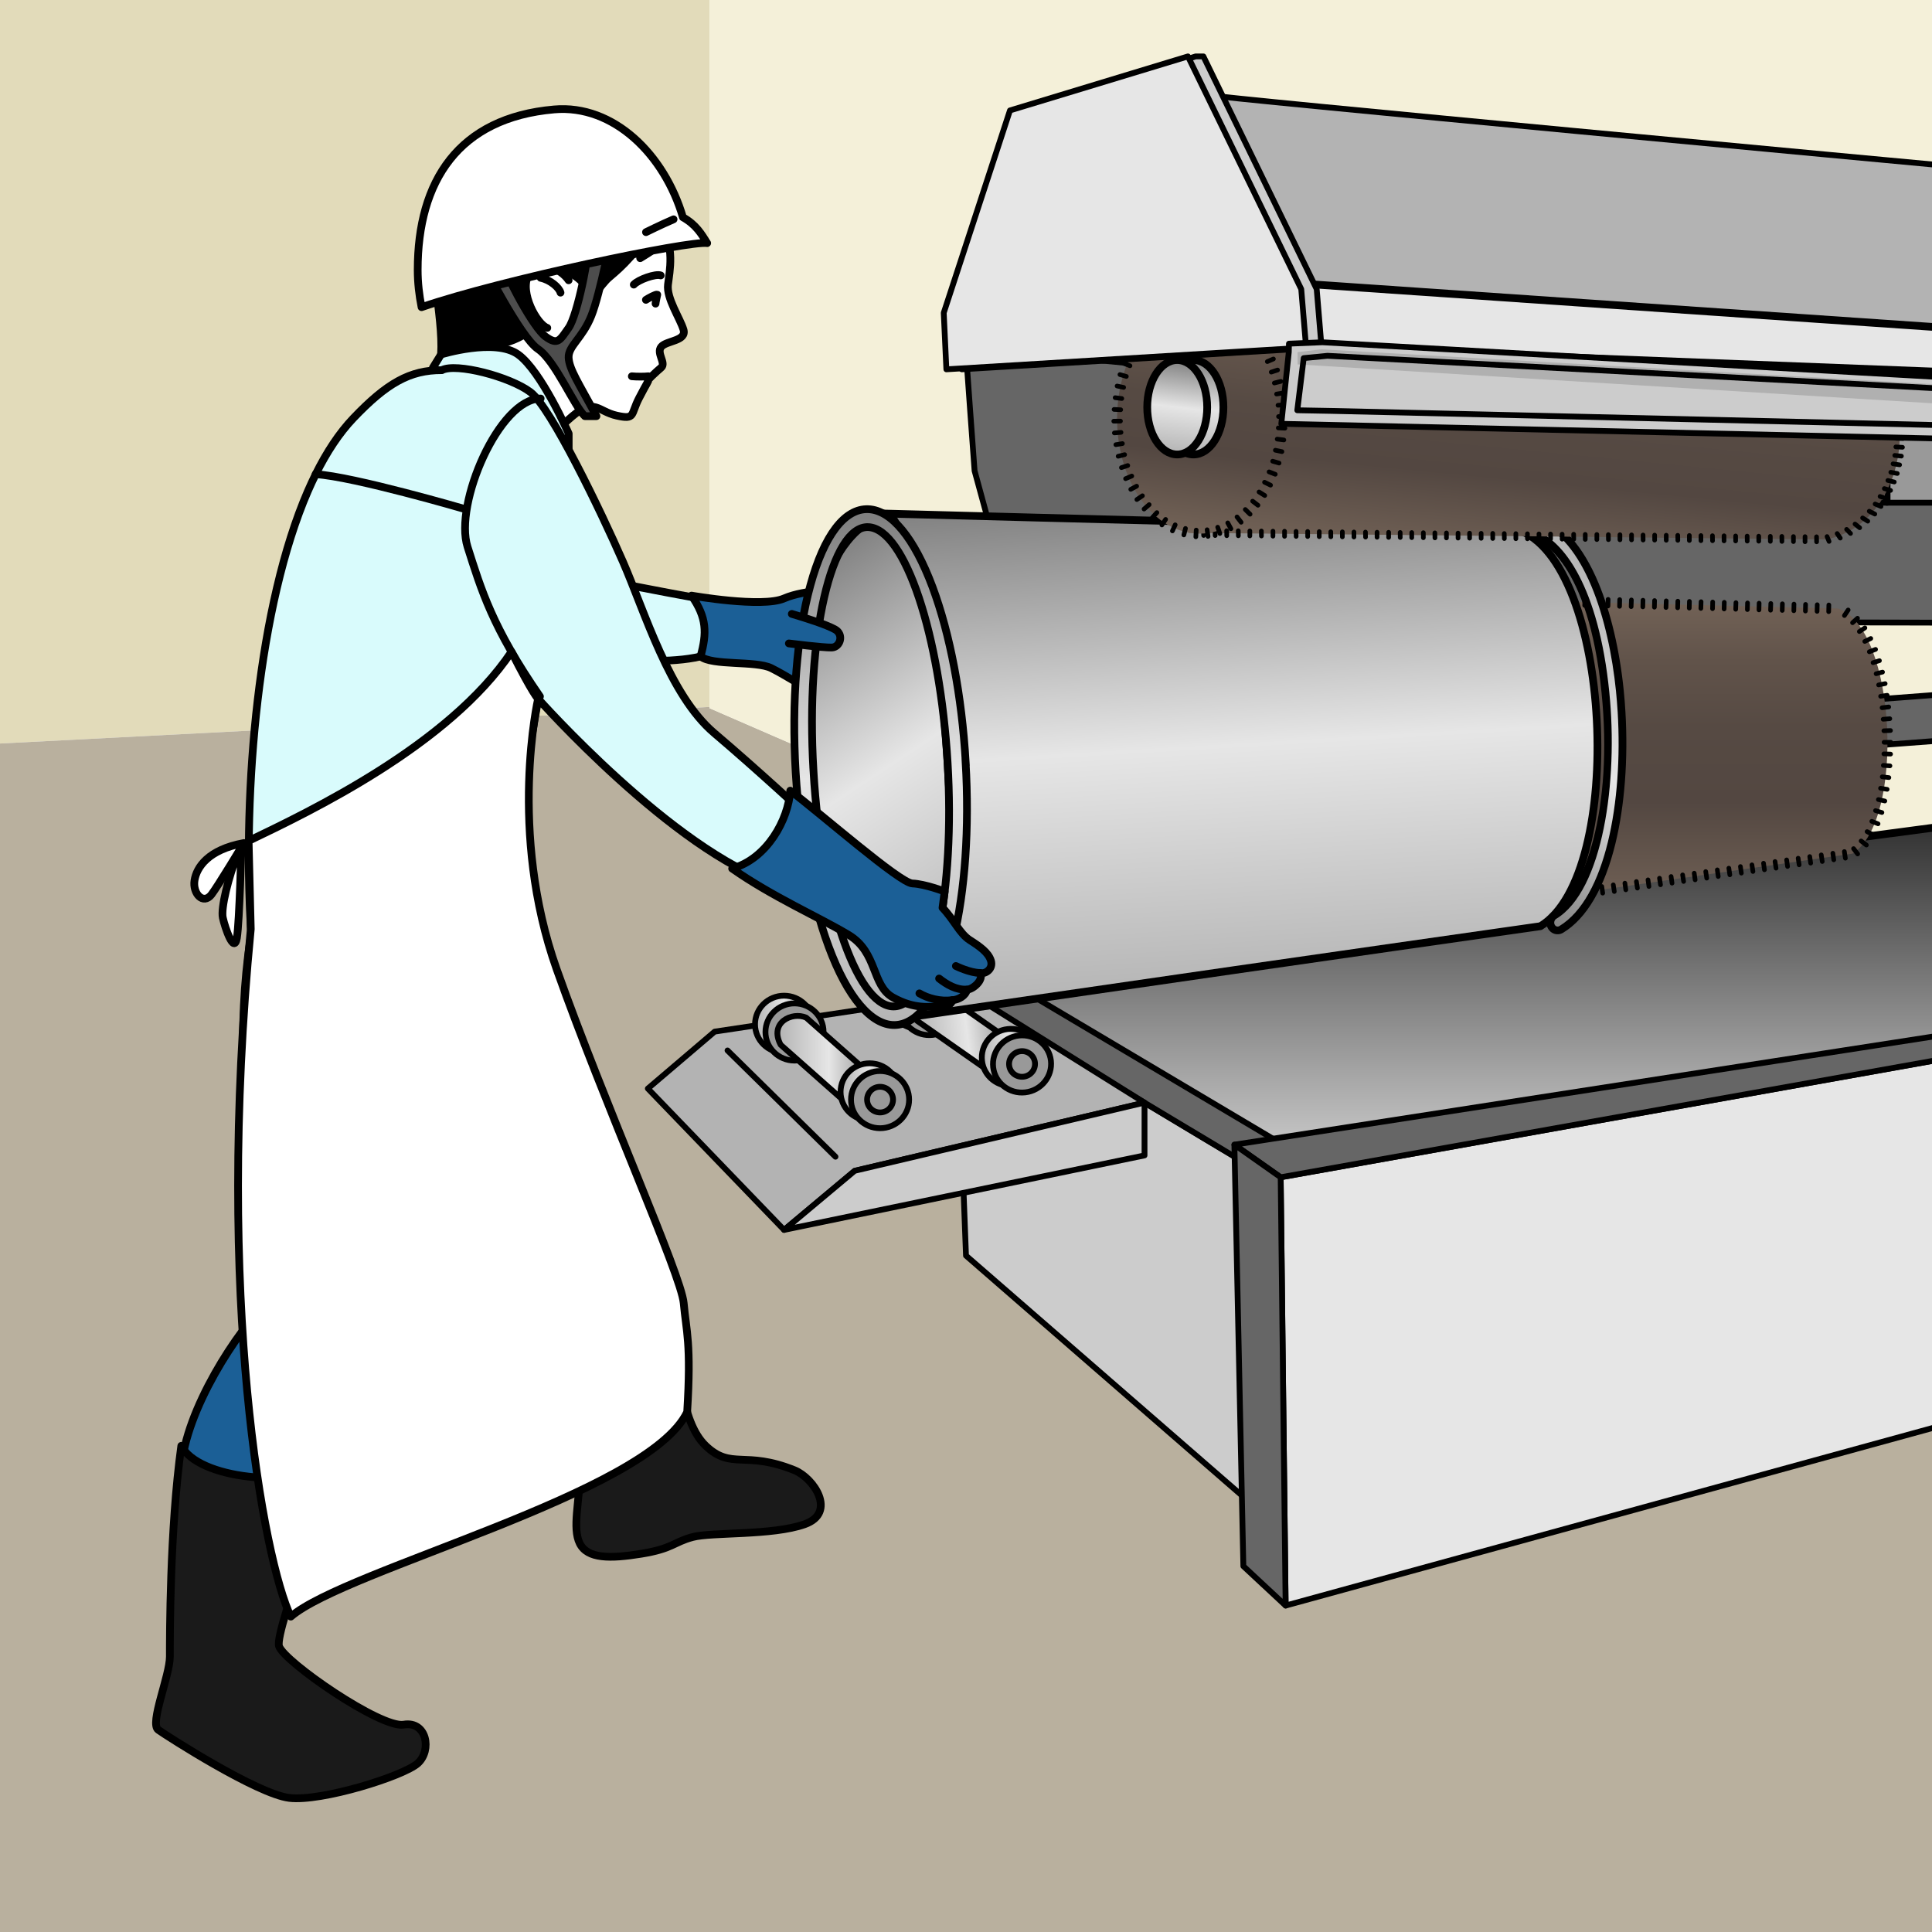 <?xml version="1.0" encoding="UTF-8"?>
<svg xmlns="http://www.w3.org/2000/svg" xmlns:xlink="http://www.w3.org/1999/xlink" viewBox="0 0 250 250">
  <defs>
    <style>
      .cls-1 {
        fill: url(#_名称未設定グラデーション_77-3);
      }

      .cls-1, .cls-2, .cls-3, .cls-4, .cls-5, .cls-6, .cls-7, .cls-8, .cls-9, .cls-10, .cls-11 {
        stroke-width: 0px;
      }

      .cls-2 {
        fill: url(#_名称未設定グラデーション_77-2);
      }

      .cls-3 {
        fill: url(#_名称未設定グラデーション_15-8);
      }

      .cls-12 {
        fill: url(#_名称未設定グラデーション_15-10);
      }

      .cls-12, .cls-13, .cls-14 {
        stroke-miterlimit: 10;
      }

      .cls-12, .cls-13, .cls-14, .cls-15, .cls-16, .cls-17, .cls-18, .cls-19, .cls-20, .cls-21, .cls-22, .cls-23, .cls-24, .cls-25, .cls-26, .cls-27, .cls-28, .cls-29, .cls-30, .cls-31, .cls-32, .cls-33, .cls-34, .cls-35, .cls-36, .cls-37, .cls-38, .cls-39 {
        stroke: #000;
      }

      .cls-13 {
        fill: url(#_名称未設定グラデーション_15-11);
      }

      .cls-14 {
        fill: url(#_名称未設定グラデーション_15-12);
      }

      .cls-15 {
        fill: #4d4d4d;
      }

      .cls-15, .cls-16, .cls-17, .cls-18, .cls-19, .cls-20, .cls-21, .cls-22, .cls-23, .cls-24, .cls-25, .cls-26, .cls-27, .cls-28, .cls-29, .cls-30, .cls-31, .cls-32, .cls-33, .cls-34, .cls-35, .cls-36, .cls-37, .cls-38, .cls-39 {
        stroke-linecap: round;
        stroke-linejoin: round;
      }

      .cls-16 {
        fill: #d9fbfc;
      }

      .cls-17 {
        fill: #1b5f96;
      }

      .cls-18 {
        fill: #1a1a1a;
      }

      .cls-19 {
        fill: #fff;
      }

      .cls-20, .cls-10, .cls-39 {
        fill: #e6e6e6;
      }

      .cls-21, .cls-22, .cls-4, .cls-25 {
        fill: none;
      }

      .cls-22, .cls-26, .cls-28, .cls-29, .cls-30, .cls-31, .cls-32, .cls-34, .cls-35, .cls-36, .cls-37, .cls-38, .cls-39 {
        stroke-width: .75px;
      }

      .cls-40 {
        clip-path: url(#clippath);
      }

      .cls-23 {
        fill: url(#_名称未設定グラデーション_15-9);
      }

      .cls-24 {
        fill: url(#_名称未設定グラデーション_15-7);
      }

      .cls-5 {
        fill: url(#_名称未設定グラデーション_77);
      }

      .cls-25 {
        stroke-width: .6px;
      }

      .cls-26 {
        fill: url(#_名称未設定グラデーション_15);
      }

      .cls-6 {
        opacity: .14;
      }

      .cls-27 {
        fill: url(#_名称未設定グラデーション_105);
      }

      .cls-28 {
        fill: url(#_名称未設定グラデーション_15-4);
      }

      .cls-29 {
        fill: url(#_名称未設定グラデーション_15-6);
      }

      .cls-30 {
        fill: url(#_名称未設定グラデーション_15-5);
      }

      .cls-31 {
        fill: url(#_名称未設定グラデーション_15-2);
      }

      .cls-32 {
        fill: url(#_名称未設定グラデーション_15-3);
      }

      .cls-34 {
        fill: #ccc;
      }

      .cls-8 {
        fill: #e2dbba;
      }

      .cls-9 {
        fill: #b9b09e;
      }

      .cls-11 {
        fill: #f4f0d9;
      }

      .cls-35 {
        fill: gray;
      }

      .cls-36 {
        fill: #b3b3b3;
      }

      .cls-37 {
        fill: #666;
      }

      .cls-38 {
        fill: #999;
      }
    </style>
    <clipPath id="clippath">
      <rect class="cls-4" x="-262.02" y="124.08" width="159.05" height="122.86"/>
    </clipPath>
    <linearGradient id="_名称未設定グラデーション_105" data-name="名称未設定グラデーション 105" x1="191.32" y1="106.88" x2="191.32" y2="161.48" gradientUnits="userSpaceOnUse">
      <stop offset="0" stop-color="#333"/>
      <stop offset=".04" stop-color="#3a3a3a"/>
      <stop offset=".71" stop-color="#bdbdbd"/>
      <stop offset="1" stop-color="#f2f2f2"/>
    </linearGradient>
    <linearGradient id="_名称未設定グラデーション_77" data-name="名称未設定グラデーション 77" x1="214.64" y1="118.01" x2="214.64" y2="77.4" gradientUnits="userSpaceOnUse">
      <stop offset="0" stop-color="#736357"/>
      <stop offset=".35" stop-color="#534741"/>
      <stop offset=".59" stop-color="#564a43"/>
      <stop offset=".8" stop-color="#61534a"/>
      <stop offset="1" stop-color="#736357"/>
    </linearGradient>
    <linearGradient id="_名称未設定グラデーション_15" data-name="名称未設定グラデーション 15" x1="97.7" y1="132.54" x2="105.21" y2="132.54" gradientUnits="userSpaceOnUse">
      <stop offset="0" stop-color="#b3b3b3"/>
      <stop offset=".5" stop-color="#e6e6e6"/>
      <stop offset="1" stop-color="gray"/>
    </linearGradient>
    <linearGradient id="_名称未設定グラデーション_15-2" data-name="名称未設定グラデーション 15" x1="100.6" y1="137.58" x2="113.93" y2="137.58" xlink:href="#_名称未設定グラデーション_15"/>
    <linearGradient id="_名称未設定グラデーション_15-3" data-name="名称未設定グラデーション 15" x1="108.78" y1="141.29" x2="116.29" y2="141.29" xlink:href="#_名称未設定グラデーション_15"/>
    <linearGradient id="_名称未設定グラデーション_15-4" data-name="名称未設定グラデーション 15" x1="115.56" y1="128.67" x2="123.07" y2="128.67" gradientTransform="translate(-.52 .74)" xlink:href="#_名称未設定グラデーション_15"/>
    <linearGradient id="_名称未設定グラデーション_15-5" data-name="名称未設定グラデーション 15" x1="118.46" y1="133.71" x2="131.78" y2="133.71" gradientTransform="translate(-14.41 15.18) rotate(-6.55)" xlink:href="#_名称未設定グラデーション_15"/>
    <linearGradient id="_名称未設定グラデーション_15-6" data-name="名称未設定グラデーション 15" x1="126.63" y1="137.42" x2="134.14" y2="137.42" gradientTransform="translate(.41 -.58)" xlink:href="#_名称未設定グラデーション_15"/>
    <linearGradient id="_名称未設定グラデーション_15-7" data-name="名称未設定グラデーション 15" x1="522.36" y1="442" x2="588.15" y2="442" gradientTransform="translate(-264.65 677.7) rotate(-93.38) scale(1 1.04)" xlink:href="#_名称未設定グラデーション_15"/>
    <linearGradient id="_名称未設定グラデーション_15-8" data-name="名称未設定グラデーション 15" x1="270.1" y1="151.84" x2="242.54" y2="124.28" gradientTransform="translate(77.68 357.62) rotate(-93.38)" xlink:href="#_名称未設定グラデーション_15"/>
    <linearGradient id="_名称未設定グラデーション_15-9" data-name="名称未設定グラデーション 15" x1="530.96" y1="204.81" x2="579" y2="177.08" gradientTransform="translate(-43.56 664.79) rotate(-93.38)" xlink:href="#_名称未設定グラデーション_15"/>
    <linearGradient id="_名称未設定グラデーション_15-10" data-name="名称未設定グラデーション 15" x1="521.79" y1="195" x2="590.58" y2="195" gradientTransform="translate(12.25 646.76) rotate(-93.38) scale(.97 .69)" xlink:href="#_名称未設定グラデーション_15"/>
    <linearGradient id="_名称未設定グラデーション_77-2" data-name="名称未設定グラデーション 77" x1="215.61" y1="74.22" x2="215.61" y2="43.27" gradientTransform="translate(-127.67 -35.38) rotate(5.6) scale(1.57 1.03) skewX(-1.9)" xlink:href="#_名称未設定グラデーション_77"/>
    <linearGradient id="_名称未設定グラデーション_77-3" data-name="名称未設定グラデーション 77" x1="153.47" y1="68.9" x2="156.96" y2="39.49" xlink:href="#_名称未設定グラデーション_77"/>
    <linearGradient id="_名称未設定グラデーション_15-11" data-name="名称未設定グラデーション 15" x1="153.72" y1="58.74" x2="155.15" y2="46.65" xlink:href="#_名称未設定グラデーション_15"/>
    <linearGradient id="_名称未設定グラデーション_15-12" data-name="名称未設定グラデーション 15" x1="151.61" y1="58.74" x2="153.05" y2="46.65" xlink:href="#_名称未設定グラデーション_15"/>
  </defs>
  <g id="_残液取り" data-name="残液取り">
    <g class="cls-40">
      <rect class="cls-10" x="33.09" y="68.97" width="157.96" height="176.25"/>
    </g>
  </g>
  <g id="_ドラム洗浄" data-name="ドラム洗浄">
    <polygon class="cls-8" points="91.81 0 0 0 0 96.21 91.81 91.48 91.81 0"/>
    <polygon class="cls-9" points="91.81 91.64 91.81 91.48 0 96.21 0 250 250 250 250 160.35 91.81 91.64"/>
    <polygon class="cls-11" points="250 160.35 250 0 91.81 0 91.81 91.64 250 160.35"/>
    <path class="cls-19" d="m31.25,109.25c-.14.32-.27.64-.41.98-1.33,3.35-2.27,7.3-2.01,8.52.29,1.34,1.47,4.75,1.82,2.63s.59-12.13.59-12.13Z"/>
    <path class="cls-27" d="m132.55,122.91c.83-.33,119.3-16.03,119.3-16.03l1.08,33.31-78.26,21.29-40.13-19.95-4.83-13.48,2.83-5.14Z"/>
    <polygon class="cls-34" points="164.97 197.23 125 162.48 123.69 128.05 164.2 152.34 164.97 197.23"/>
    <polygon class="cls-37" points="167.22 148.84 132.22 128.05 123.69 128.05 164.2 152.34 167.22 148.84"/>
    <rect class="cls-37" x="241.17" y="90.11" width="13.67" height="5.94" transform="translate(-6.31 18.95) rotate(-4.32)"/>
    <path class="cls-37" d="m124.95,44.97c0,.24,1.16,15.95,1.16,15.95l1.91,6.99,15.21.33-.42,4.91,2.49,7.15,108.99.28v-23.23l-129.36-12.38Z"/>
    <path class="cls-5" d="m239.67,110.48c6.88-4.16,5.76-29.21-1.83-31.74-15.49-.37-32.96-.81-52.81-1.35.82,13.54,1.6,27.07,2.37,40.61,19.64-2.86,36.93-5.35,52.26-7.53Z"/>
    <g>
      <line class="cls-25" x1="236.63" y1="79.15" x2="236.65" y2="78.28"/>
      <line class="cls-25" x1="235.13" y1="79.11" x2="235.15" y2="78.25"/>
      <line class="cls-25" x1="233.62" y1="79.07" x2="233.64" y2="78.21"/>
      <line class="cls-25" x1="232.12" y1="79.03" x2="232.14" y2="78.17"/>
      <line class="cls-25" x1="230.62" y1="78.99" x2="230.64" y2="78.13"/>
      <line class="cls-25" x1="229.11" y1="78.96" x2="229.14" y2="78.09"/>
      <line class="cls-25" x1="227.61" y1="78.92" x2="227.63" y2="78.05"/>
      <line class="cls-25" x1="226.11" y1="78.88" x2="226.13" y2="78.02"/>
      <line class="cls-25" x1="224.6" y1="78.84" x2="224.63" y2="77.98"/>
      <line class="cls-25" x1="223.1" y1="78.8" x2="223.12" y2="77.94"/>
      <line class="cls-25" x1="221.6" y1="78.76" x2="221.62" y2="77.9"/>
      <line class="cls-25" x1="220.09" y1="78.73" x2="220.12" y2="77.86"/>
      <line class="cls-25" x1="218.59" y1="78.69" x2="218.61" y2="77.82"/>
      <line class="cls-25" x1="217.09" y1="78.65" x2="217.11" y2="77.79"/>
      <line class="cls-25" x1="215.58" y1="78.61" x2="215.61" y2="77.75"/>
      <line class="cls-25" x1="214.08" y1="78.57" x2="214.1" y2="77.71"/>
      <line class="cls-25" x1="212.58" y1="78.53" x2="212.6" y2="77.67"/>
      <line class="cls-25" x1="211.07" y1="78.5" x2="211.1" y2="77.63"/>
      <line class="cls-25" x1="209.57" y1="78.46" x2="209.59" y2="77.59"/>
      <line class="cls-25" x1="208.07" y1="78.42" x2="208.09" y2="77.56"/>
      <line class="cls-25" x1="206.56" y1="78.38" x2="206.59" y2="77.52"/>
      <line class="cls-25" x1="205.06" y1="78.34" x2="205.08" y2="77.48"/>
      <line class="cls-25" x1="203.56" y1="78.31" x2="203.58" y2="77.44"/>
      <line class="cls-25" x1="202.06" y1="78.27" x2="202.08" y2="77.4"/>
      <line class="cls-25" x1="200.55" y1="78.23" x2="200.57" y2="77.36"/>
      <line class="cls-25" x1="199.05" y1="78.19" x2="199.07" y2="77.33"/>
      <line class="cls-25" x1="197.55" y1="78.15" x2="197.57" y2="77.29"/>
      <line class="cls-25" x1="196.04" y1="78.11" x2="196.06" y2="77.25"/>
      <line class="cls-25" x1="194.54" y1="78.08" x2="194.56" y2="77.21"/>
      <line class="cls-25" x1="193.04" y1="78.04" x2="193.06" y2="77.17"/>
      <line class="cls-25" x1="191.53" y1="78" x2="191.55" y2="77.13"/>
      <line class="cls-25" x1="190.03" y1="77.96" x2="190.05" y2="77.1"/>
      <line class="cls-25" x1="188.53" y1="77.92" x2="188.55" y2="77.06"/>
      <line class="cls-25" x1="187.02" y1="77.88" x2="187.05" y2="77.02"/>
      <line class="cls-25" x1="185.58" y1="79.39" x2="184.72" y2="79.44"/>
      <line class="cls-25" x1="185.67" y1="80.91" x2="184.81" y2="80.96"/>
      <line class="cls-25" x1="185.76" y1="82.44" x2="184.9" y2="82.49"/>
      <line class="cls-25" x1="185.85" y1="83.96" x2="184.99" y2="84.01"/>
      <line class="cls-25" x1="185.94" y1="85.49" x2="185.08" y2="85.54"/>
      <line class="cls-25" x1="186.03" y1="87.01" x2="185.17" y2="87.06"/>
      <line class="cls-25" x1="186.12" y1="88.54" x2="185.26" y2="88.59"/>
      <line class="cls-25" x1="186.21" y1="90.06" x2="185.34" y2="90.11"/>
      <line class="cls-25" x1="186.3" y1="91.58" x2="185.43" y2="91.64"/>
      <line class="cls-25" x1="186.39" y1="93.11" x2="185.52" y2="93.16"/>
      <line class="cls-25" x1="186.47" y1="94.63" x2="185.61" y2="94.68"/>
      <line class="cls-25" x1="186.56" y1="96.16" x2="185.7" y2="96.21"/>
      <line class="cls-25" x1="186.65" y1="97.68" x2="185.79" y2="97.73"/>
      <line class="cls-25" x1="186.74" y1="99.21" x2="185.88" y2="99.26"/>
      <line class="cls-25" x1="186.83" y1="100.73" x2="185.97" y2="100.78"/>
      <line class="cls-25" x1="186.92" y1="102.25" x2="186.06" y2="102.31"/>
      <line class="cls-25" x1="187.01" y1="103.78" x2="186.15" y2="103.83"/>
      <line class="cls-25" x1="187.1" y1="105.3" x2="186.23" y2="105.35"/>
      <line class="cls-25" x1="187.19" y1="106.83" x2="186.32" y2="106.88"/>
      <line class="cls-25" x1="187.28" y1="108.35" x2="186.41" y2="108.4"/>
      <line class="cls-25" x1="187.36" y1="109.88" x2="186.5" y2="109.93"/>
      <line class="cls-25" x1="187.45" y1="111.4" x2="186.59" y2="111.45"/>
      <line class="cls-25" x1="187.54" y1="112.93" x2="186.68" y2="112.98"/>
      <line class="cls-25" x1="187.63" y1="114.45" x2="186.77" y2="114.5"/>
      <line class="cls-25" x1="187.72" y1="115.97" x2="186.86" y2="116.02"/>
      <line class="cls-25" x1="189.33" y1="117.3" x2="189.45" y2="118.16"/>
      <line class="cls-25" x1="190.82" y1="117.08" x2="190.95" y2="117.94"/>
      <line class="cls-25" x1="192.32" y1="116.87" x2="192.44" y2="117.73"/>
      <line class="cls-25" x1="193.81" y1="116.65" x2="193.94" y2="117.51"/>
      <line class="cls-25" x1="195.31" y1="116.44" x2="195.43" y2="117.29"/>
      <line class="cls-25" x1="196.8" y1="116.22" x2="196.93" y2="117.08"/>
      <line class="cls-25" x1="198.3" y1="116.01" x2="198.42" y2="116.86"/>
      <line class="cls-25" x1="199.79" y1="115.79" x2="199.92" y2="116.65"/>
      <line class="cls-25" x1="201.29" y1="115.58" x2="201.41" y2="116.43"/>
      <line class="cls-25" x1="202.78" y1="115.36" x2="202.91" y2="116.22"/>
      <line class="cls-25" x1="204.28" y1="115.15" x2="204.4" y2="116"/>
      <line class="cls-25" x1="205.77" y1="114.93" x2="205.9" y2="115.79"/>
      <line class="cls-25" x1="207.27" y1="114.71" x2="207.39" y2="115.57"/>
      <line class="cls-25" x1="208.76" y1="114.5" x2="208.89" y2="115.36"/>
      <line class="cls-25" x1="210.26" y1="114.28" x2="210.38" y2="115.14"/>
      <line class="cls-25" x1="211.75" y1="114.07" x2="211.88" y2="114.92"/>
      <line class="cls-25" x1="213.25" y1="113.85" x2="213.37" y2="114.71"/>
      <line class="cls-25" x1="214.74" y1="113.64" x2="214.87" y2="114.49"/>
      <line class="cls-25" x1="216.24" y1="113.42" x2="216.36" y2="114.28"/>
      <line class="cls-25" x1="217.73" y1="113.21" x2="217.86" y2="114.06"/>
      <line class="cls-25" x1="219.23" y1="112.99" x2="219.35" y2="113.85"/>
      <line class="cls-25" x1="220.72" y1="112.78" x2="220.85" y2="113.63"/>
      <line class="cls-25" x1="222.22" y1="112.56" x2="222.34" y2="113.42"/>
      <line class="cls-25" x1="223.71" y1="112.34" x2="223.84" y2="113.2"/>
      <line class="cls-25" x1="225.21" y1="112.13" x2="225.33" y2="112.98"/>
      <line class="cls-25" x1="226.7" y1="111.91" x2="226.83" y2="112.77"/>
      <line class="cls-25" x1="228.2" y1="111.7" x2="228.32" y2="112.55"/>
      <line class="cls-25" x1="229.69" y1="111.48" x2="229.82" y2="112.34"/>
      <line class="cls-25" x1="231.19" y1="111.27" x2="231.31" y2="112.12"/>
      <line class="cls-25" x1="232.68" y1="111.05" x2="232.81" y2="111.91"/>
      <line class="cls-25" x1="234.18" y1="110.84" x2="234.3" y2="111.69"/>
      <line class="cls-25" x1="235.67" y1="110.62" x2="235.8" y2="111.48"/>
      <line class="cls-25" x1="237.17" y1="110.41" x2="237.29" y2="111.26"/>
      <line class="cls-25" x1="238.66" y1="110.19" x2="238.79" y2="111.05"/>
      <line class="cls-25" x1="239.85" y1="109.81" x2="240.38" y2="110.5"/>
      <line class="cls-25" x1="240.83" y1="108.82" x2="241.51" y2="109.35"/>
      <line class="cls-25" x1="241.6" y1="107.61" x2="242.37" y2="108.02"/>
      <line class="cls-25" x1="242.21" y1="106.28" x2="243.02" y2="106.6"/>
      <line class="cls-25" x1="242.69" y1="104.89" x2="243.52" y2="105.14"/>
      <line class="cls-25" x1="243.06" y1="103.46" x2="243.9" y2="103.65"/>
      <line class="cls-25" x1="243.34" y1="102" x2="244.2" y2="102.14"/>
      <line class="cls-25" x1="243.56" y1="100.52" x2="244.42" y2="100.62"/>
      <line class="cls-25" x1="243.7" y1="99.04" x2="244.56" y2="99.1"/>
      <line class="cls-25" x1="243.77" y1="97.55" x2="244.64" y2="97.58"/>
      <line class="cls-25" x1="243.8" y1="96.05" x2="244.66" y2="96.05"/>
      <line class="cls-25" x1="243.77" y1="94.56" x2="244.63" y2="94.53"/>
      <line class="cls-25" x1="243.68" y1="93.07" x2="244.54" y2="93"/>
      <line class="cls-25" x1="243.54" y1="91.58" x2="244.4" y2="91.48"/>
      <line class="cls-25" x1="243.35" y1="90.1" x2="244.2" y2="89.97"/>
      <line class="cls-25" x1="243.09" y1="88.63" x2="243.94" y2="88.46"/>
      <line class="cls-25" x1="242.77" y1="87.18" x2="243.6" y2="86.97"/>
      <line class="cls-25" x1="242.37" y1="85.75" x2="243.2" y2="85.49"/>
      <line class="cls-25" x1="241.89" y1="84.34" x2="242.7" y2="84.03"/>
      <line class="cls-25" x1="241.3" y1="83" x2="242.08" y2="82.62"/>
      <line class="cls-25" x1="240.6" y1="81.72" x2="241.32" y2="81.25"/>
      <line class="cls-25" x1="239.72" y1="80.58" x2="240.36" y2="80"/>
      <line class="cls-25" x1="238.67" y1="79.65" x2="239.15" y2="78.93"/>
    </g>
    <polygon class="cls-39" points="165.72 152.34 166.36 207.76 257.62 182.71 257.62 135.93 165.72 152.34"/>
    <polygon class="cls-37" points="159.73 148.12 254.28 133.49 257.62 135.93 165.72 152.34 159.73 148.12"/>
    <polygon class="cls-37" points="160.89 202.66 159.73 148.12 165.72 152.34 166.36 207.76 160.89 202.66"/>
    <polygon class="cls-36" points="148.1 142.68 110.6 151.5 101.46 159.15 83.83 140.86 92.48 133.49 125.48 128.54 148.1 142.68"/>
    <polygon class="cls-34" points="148.1 149.51 148.1 142.68 110.6 151.5 101.46 159.15 148.1 149.51"/>
    <line class="cls-22" x1="94.14" y1="135.93" x2="108.11" y2="149.68"/>
    <g>
      <ellipse class="cls-26" cx="101.46" cy="132.54" rx="3.76" ry="3.7"/>
      <ellipse class="cls-38" cx="102.81" cy="133.54" rx="3.76" ry="3.7"/>
      <path class="cls-31" d="m113.93,140.19l-3.3,3.52-9.61-8.51c-1.54-2.89,1.47-4.32,3.3-3.52l9.61,8.51Z"/>
      <ellipse class="cls-32" cx="112.53" cy="141.29" rx="3.76" ry="3.7"/>
      <ellipse class="cls-38" cx="113.88" cy="142.29" rx="3.76" ry="3.7"/>
      <ellipse class="cls-38" cx="113.88" cy="142.29" rx="1.68" ry="1.66"/>
    </g>
    <g>
      <ellipse class="cls-28" cx="118.8" cy="129.41" rx="3.76" ry="3.7" transform="translate(-13.98 14.39) rotate(-6.55)"/>
      <ellipse class="cls-38" cx="120.26" cy="130.25" rx="3.76" ry="3.7" transform="translate(-14.07 14.56) rotate(-6.55)"/>
      <path class="cls-30" d="m132.06,135.59l-2.87,3.87-10.51-7.36c-1.86-2.7.97-4.46,2.87-3.87l10.51,7.36Z"/>
      <ellipse class="cls-29" cx="130.8" cy="136.84" rx="3.76" ry="3.7" transform="translate(-14.75 15.81) rotate(-6.55)"/>
      <ellipse class="cls-38" cx="132.25" cy="137.68" rx="3.76" ry="3.7" transform="translate(-14.84 15.98) rotate(-6.55)"/>
      <ellipse class="cls-38" cx="132.25" cy="137.68" rx="1.68" ry="1.66" transform="translate(-14.84 15.98) rotate(-6.55)"/>
    </g>
    <path class="cls-16" d="m79.18,75.27c3.49.75,11.64,2.25,12.64,2.41s3.49,3.15,2.33,5.31-6.65,2.65-10.56,2.49-8.56-3.05-8.56-3.05l4.16-7.17Z"/>
    <path class="cls-17" d="m89.48,77.07c2,2.86,2,4.85,1.17,7.87,1.5,1.23,7.15.53,9.14,1.51s4.52,2.72,5.42,2.92,3.56-13.02,3.56-13.02c0,0-4.49-.14-7.32,1.09s-11.97-.37-11.97-.37Z"/>
    <g>
      <path class="cls-24" d="m199.33,119.85c11.12-6.73,9.31-47.24-2.96-51.31-25.05-.6-53.29-1.31-85.38-2.18,1.32,21.89,2.59,43.78,3.83,65.67,31.76-4.62,59.71-8.65,84.51-12.18Z"/>
      <g>
        <path class="cls-3" d="m201.6,120.4c-.39.02-.75-.21-.91-.59-.21-.49-.02-1.08.42-1.34,5.85-3.53,7.78-17.51,6.63-28.89-1.34-13.3-5.73-19.33-9.39-20.55-.49-.16-.79-.7-.68-1.23.09-.44.43-.76.86-.78.12,0,.23,0,.34.05,6.48,2.16,9.8,12.95,10.74,22.31.09.91.17,1.83.22,2.76.66,11.24-1.49,24.29-7.8,28.12-.13.08-.28.12-.42.13Z"/>
        <path class="cls-7" d="m198.55,67.53c.05,0,.1,0,.16.02,6.29,2.1,9.47,12.68,10.4,21.89.09.9.16,1.82.22,2.74.68,11.48-1.54,24.01-7.56,27.66-.06.04-.13.06-.19.06-.17.01-.34-.09-.42-.28-.11-.26-.01-.58.21-.72,6.07-3.66,8.04-17.82,6.87-29.36-1.36-13.53-5.88-19.7-9.73-20.97-.25-.08-.4-.38-.35-.66.04-.22.21-.37.39-.38m-.06-1c-.65.04-1.19.52-1.32,1.18-.15.77.3,1.56,1.02,1.8,1.21.4,7.35,3.26,9.05,20.12,1.52,15.03-2.16,25.86-6.39,28.41-.65.39-.92,1.24-.62,1.96.25.58.8.93,1.4.89.23-.01.45-.08.65-.2,3.03-1.83,5.36-5.82,6.75-11.51,1.2-4.91,1.66-10.97,1.3-17.06-.05-.93-.13-1.87-.22-2.78-.52-5.18-1.68-10.11-3.26-13.89-2.01-4.81-4.64-7.78-7.82-8.84-.17-.06-.35-.08-.53-.07h0Z"/>
      </g>
      <path class="cls-23" d="m115.42,66.86c3.38,5.16,6.17,14.51,7.2,31.84s1.1,30.97-6.09,31.98-11.86-12.08-12.95-30.59,4.33-33.49,11.85-33.23Z"/>
      <path class="cls-12" d="m124.95,98.61c.5,8.53-.06,16.68-1.6,23-1.6,6.58-4.1,10.5-7.05,10.98s-6.08-2.65-8.61-8.91c-2.5-6.18-4.19-14.64-4.73-23.77s.14-17.74,1.9-24.16c1.78-6.52,4.46-9.99,7.51-9.86,2.99.13,5.93,3.73,8.3,10.07,2.27,6.1,3.79,14.12,4.29,22.65Zm-19.69,1.12c1.04,17.64,5.95,31.29,10.78,30.47,4.67-.8,7.56-14.92,6.58-31.49s-5.51-30.25-10.24-30.5-8.16,13.88-7.12,31.52Z"/>
    </g>
    <path class="cls-19" d="m85.55,29.07c1.77,2.88,1.11,5.97.89,7.75s1.55,4.34,2,5.83-2.22,1.41-2.88,2.23.67,2.11,0,2.68-1.88,1.7-1.72,1.69-.06.15-1.16,2.29-.44,2.78-2.88,2.24-2.88-2.35-5.76.1-5.32,5.68-5.32,5.68l-13.08-8.97s.22,3.05,1.77-3.03-.44-12.73,0-18.49,4.16-10.25,9.98-11.75c3.65-.94,16.36.58,18.18,11.75Z"/>
    <path class="cls-33" d="m87.16,29.96c-2,2.16-3.33,2.82-4.32,3.45,1.08-1.79.58-2.45.58-2.45-2.58,3.57-4.49,4.72-4.99,5.31s-1.5,1.64-1.91,2.74c-1.41-1.14-.58-2-1.41-2.74s-2.24-1.66-3.99-1.82-4.49-.11-3.91,3.44,1.25,3.71,1.83,4.54c-1.91,1.58-3.33,1.77-4.74,2.3s-3.33.75-3.33.75l.67-1.21-4.57,1.61c.33-5.18-1.91-12.75-.67-17.32s4.07-10.56,10.72-12.05,17.38,2.66,20.04,13.47Z"/>
    <path class="cls-21" d="m83.58,38.8c.33-.22,1.3-.75,1.47-.67,0,0-.22.97-.22,1.16"/>
    <path class="cls-19" d="m85.5,35.64c-.67-.25-2.91.55-3.49,1.19"/>
    <path class="cls-19" d="m83.89,48.69c-.47.06-1.52.06-2.13,0"/>
    <path class="cls-17" d="m33.12,117.73c-4.66,20.81,1.83,50.4,1.83,50.4-4.32,3.99-10.97,14.47-11.47,21.78s15.13,4.99,15.13,4.49,14.3-13.63,16.29-20.45c2-6.82,4.01-20.17,4.01-20.17,10.81,11.81,12.47,11.69,13.14,15.69s2.47,10.97,4.13,14.13,10.31,4.66,10.97,2.83.83-12.47,0-16.96-11.35-31.45-15.57-36.92-5.05-10.38-5.55-15.25-.33-9.69-.33-9.69l-32.59,10.12Z"/>
    <path class="cls-16" d="m56.02,47.57l1.05-1.7s6.98-2.16,9.98,0,6.54,10.24,6.54,10.24v2.28l-17.56-10.82Z"/>
    <path class="cls-16" d="m57.17,47.9c1.83-.98,8.81.84,11.47,2.84s9.14,15.47,11.97,21.95,5.99,17.23,11.81,22.17,12.15,10.83,12.15,10.83l-4.19,8.71c-13.27-4.3-30.73-23.96-30.73-23.96,0,0-2.49,13.92-2.83,17.7s.67,8.84.67,8.84c-10.81,5.43-28.48,7.57-35.02,3.26-1.1-18.2.97-41.91,7.36-56.67.33-.76.67-1.49,1.02-2.2,1.43-2.88,3.05-5.34,4.87-7.25,4.32-4.53,7.31-6.24,11.47-6.22Z"/>
    <path class="cls-18" d="m23.46,187.09c2.17,4.25,14.2,5.58,20.46,2.37,0,0-8.48,21.57-7.81,23.57s13.14,10.64,16.13,10.14,3.66,3.33,1.83,4.99-12.47,4.99-16.63,4.49-15.8-7.98-16.96-8.81,1.5-6.98,1.5-9.48-.02-16.46,1.48-27.27Z"/>
    <path class="cls-18" d="m72.76,172.98c3.92,2.64,12.35,3.08,14.71-1.13.26,4.1.52,12.08,3.85,15.24s5.06.56,11.49,3.16c2.5,1.01,5.5,5.49,1.32,6.98s-12.02,1-14.5,1.66-2.57,1.5-6.63,2.16-6.98.67-7.98-1.33,0-5.49,0-8.98-2.36-10.93-2.26-17.77Z"/>
    <path class="cls-17" d="m94.75,112.38c4.52-1.26,7.27-6.34,7.51-10.07,3.96,2.98,14.17,11.95,15.8,12.01s4.18,1.04,4.18,1.04l-.28,2.1c1.5,1.57,2.22,3.35,3.52,4.18s2.41,1.61,2.74,2.66-.67,1.77-1.39,1.61c.5.89-.93,2.13-1.71,2.15-.13.79-1.13,1.33-1.9,1.36,0,0,0,.8-1.49.82s-3.39.38-6.18-1.17-1.96-5.82-5.73-8.09-9.89-4.94-15.08-8.59Z"/>
    <path class="cls-17" d="m102.46,79.44c1.88.56,4.43,1.36,5.6,2.01s.67,2.31-.44,2.34-5.54-.53-5.54-.53"/>
    <path class="cls-21" d="m123.69,125s1.83.9,3.16.9"/>
    <path class="cls-21" d="m121.52,126.62c1,.78,2.23,1.52,3.61,1.43"/>
    <path class="cls-21" d="m118.97,128.54c1.05.63,2.75,1.11,4.26.87"/>
    <path class="cls-21" d="m69.96,51.57c-5.36,0-11.23,13.64-9.46,19.19s3.21,10.45,9.37,19.36"/>
    <path class="cls-21" d="m40.84,61.36c4.92.3,19.34,4.52,19.34,4.52"/>
    <path class="cls-19" d="m66.19,84.34c-8.13,12.13-26.15,20.69-34.02,24.47l.28,11.42c-4.66,48.06,1.71,81.81,5.18,88.96,7.12-6.15,46.24-15.86,51.29-26.47.55-8.95-.12-10.44-.45-14.1s-10.09-25.34-16.43-43.18-2.41-35.01-2.41-35.01c0,0-.65-.57-3.45-6.1Z"/>
    <path class="cls-19" d="m31.56,109.09c-4.64.85-6.12,3.14-6.39,4.83s1.12,3.21,2.19,1.84c.76-.97,4.2-6.67,4.2-6.67Z"/>
    <path class="cls-15" d="m76.1,31.03c.25,1.77-1.39,9.81-2.52,11.4s-1.39,2.28-2.97,1.14-5.06-7.62-5.82-10.2-2.33.61-2.33.61c0,0,4.9,9.67,7.15,11.18s4.66,7.38,6.07,8.69h1.5c-2.24-4.18-3.55-6.09-3.6-7.59s1.77-2.47,2.94-5.39,2.66-10.82,2.66-10.82l-3.08.99Z"/>
    <path class="cls-19" d="m73.58,36.27c-.97-1.48-4.04-2.98-5.21-.68s1.16,6.42,2.45,6.84"/>
    <path class="cls-21" d="m69.96,35.95c1.24.25,2.4,1.26,2.57,1.92"/>
    <path class="cls-19" d="m88.37,28.12c-2.39-8.12-8.97-14.63-16.66-13.96-12.4,1.08-17.66,9.29-17.66,20.76,0,1.67.19,3.28.5,4.83,10.25-3.54,34.8-8.66,36.96-8.29-.74-1.18-1.45-2.4-3.14-3.34Z"/>
    <path class="cls-21" d="m87.16,28.38c-1.61.69-3.57,1.66-3.57,1.66"/>
    <rect class="cls-38" x="244.1" y="56.02" width="7.22" height="9.03"/>
    <rect class="cls-35" x="237.03" y="56.02" width="7.22" height="9.03"/>
    <g>
      <path class="cls-2" d="m236.35,69.8c11.33-2.32,13.2-21.67,1.74-24.56-24.1-2.25-51.27-4.8-82.14-7.73-.69,10.48-1.42,20.96-2.18,31.44,31.04.3,58.35.59,82.58.86Z"/>
      <g>
        <line class="cls-25" x1="156.28" y1="39.01" x2="155.41" y2="38.97"/>
        <line class="cls-25" x1="156.2" y1="40.15" x2="155.33" y2="40.11"/>
        <line class="cls-25" x1="156.12" y1="41.29" x2="155.26" y2="41.25"/>
        <line class="cls-25" x1="156.04" y1="42.43" x2="155.18" y2="42.39"/>
        <line class="cls-25" x1="155.96" y1="43.57" x2="155.1" y2="43.52"/>
        <line class="cls-25" x1="155.88" y1="44.71" x2="155.02" y2="44.66"/>
        <line class="cls-25" x1="155.8" y1="45.84" x2="154.94" y2="45.8"/>
        <line class="cls-25" x1="155.72" y1="46.98" x2="154.86" y2="46.94"/>
        <line class="cls-25" x1="155.65" y1="48.12" x2="154.78" y2="48.08"/>
        <line class="cls-25" x1="155.57" y1="49.26" x2="154.7" y2="49.21"/>
        <line class="cls-25" x1="155.49" y1="50.4" x2="154.63" y2="50.35"/>
        <line class="cls-25" x1="155.41" y1="51.53" x2="154.55" y2="51.49"/>
        <line class="cls-25" x1="155.33" y1="52.67" x2="154.47" y2="52.63"/>
        <line class="cls-25" x1="155.25" y1="53.81" x2="154.39" y2="53.77"/>
        <line class="cls-25" x1="155.17" y1="54.95" x2="154.31" y2="54.9"/>
        <line class="cls-25" x1="155.09" y1="56.09" x2="154.23" y2="56.04"/>
        <line class="cls-25" x1="155.02" y1="57.23" x2="154.15" y2="57.18"/>
        <line class="cls-25" x1="154.94" y1="58.36" x2="154.07" y2="58.32"/>
        <line class="cls-25" x1="154.86" y1="59.5" x2="153.99" y2="59.46"/>
        <line class="cls-25" x1="154.78" y1="60.64" x2="153.92" y2="60.59"/>
        <line class="cls-25" x1="154.7" y1="61.78" x2="153.84" y2="61.73"/>
        <line class="cls-25" x1="154.62" y1="62.92" x2="153.76" y2="62.87"/>
        <line class="cls-25" x1="154.54" y1="64.05" x2="153.68" y2="64.01"/>
        <line class="cls-25" x1="154.46" y1="65.19" x2="153.6" y2="65.15"/>
        <line class="cls-25" x1="154.39" y1="66.33" x2="153.52" y2="66.28"/>
        <line class="cls-25" x1="154.31" y1="67.47" x2="153.44" y2="67.42"/>
        <line class="cls-25" x1="155.74" y1="68.63" x2="155.75" y2="69.29"/>
        <line class="cls-25" x1="157.24" y1="68.65" x2="157.24" y2="69.3"/>
        <line class="cls-25" x1="158.73" y1="68.67" x2="158.74" y2="69.32"/>
        <line class="cls-25" x1="160.23" y1="68.68" x2="160.24" y2="69.33"/>
        <line class="cls-25" x1="161.73" y1="68.7" x2="161.73" y2="69.35"/>
        <line class="cls-25" x1="163.22" y1="68.71" x2="163.23" y2="69.36"/>
        <line class="cls-25" x1="164.72" y1="68.73" x2="164.72" y2="69.38"/>
        <line class="cls-25" x1="166.22" y1="68.74" x2="166.22" y2="69.4"/>
        <line class="cls-25" x1="167.71" y1="68.76" x2="167.72" y2="69.41"/>
        <line class="cls-25" x1="169.21" y1="68.77" x2="169.21" y2="69.43"/>
        <line class="cls-25" x1="170.71" y1="68.79" x2="170.71" y2="69.44"/>
        <line class="cls-25" x1="172.2" y1="68.81" x2="172.21" y2="69.46"/>
        <line class="cls-25" x1="173.7" y1="68.82" x2="173.7" y2="69.47"/>
        <line class="cls-25" x1="175.2" y1="68.84" x2="175.2" y2="69.49"/>
        <line class="cls-25" x1="176.69" y1="68.85" x2="176.7" y2="69.5"/>
        <line class="cls-25" x1="178.19" y1="68.87" x2="178.19" y2="69.52"/>
        <line class="cls-25" x1="179.69" y1="68.88" x2="179.69" y2="69.54"/>
        <line class="cls-25" x1="181.18" y1="68.9" x2="181.19" y2="69.55"/>
        <line class="cls-25" x1="182.68" y1="68.91" x2="182.68" y2="69.57"/>
        <line class="cls-25" x1="184.18" y1="68.93" x2="184.18" y2="69.58"/>
        <line class="cls-25" x1="185.67" y1="68.95" x2="185.68" y2="69.6"/>
        <line class="cls-25" x1="187.17" y1="68.96" x2="187.17" y2="69.61"/>
        <line class="cls-25" x1="188.67" y1="68.98" x2="188.67" y2="69.63"/>
        <line class="cls-25" x1="190.16" y1="68.99" x2="190.17" y2="69.64"/>
        <line class="cls-25" x1="191.66" y1="69.01" x2="191.66" y2="69.66"/>
        <line class="cls-25" x1="193.16" y1="69.02" x2="193.16" y2="69.68"/>
        <line class="cls-25" x1="194.65" y1="69.04" x2="194.66" y2="69.69"/>
        <line class="cls-25" x1="196.15" y1="69.05" x2="196.15" y2="69.71"/>
        <line class="cls-25" x1="197.65" y1="69.07" x2="197.65" y2="69.72"/>
        <line class="cls-25" x1="199.14" y1="69.09" x2="199.15" y2="69.74"/>
        <line class="cls-25" x1="200.64" y1="69.1" x2="200.64" y2="69.75"/>
        <line class="cls-25" x1="202.14" y1="69.12" x2="202.14" y2="69.77"/>
        <line class="cls-25" x1="203.63" y1="69.13" x2="203.64" y2="69.78"/>
        <line class="cls-25" x1="205.13" y1="69.15" x2="205.13" y2="69.8"/>
        <line class="cls-25" x1="206.63" y1="69.16" x2="206.63" y2="69.82"/>
        <line class="cls-25" x1="208.12" y1="69.18" x2="208.13" y2="69.83"/>
        <line class="cls-25" x1="209.62" y1="69.19" x2="209.62" y2="69.85"/>
        <line class="cls-25" x1="211.12" y1="69.21" x2="211.12" y2="69.86"/>
        <line class="cls-25" x1="212.61" y1="69.23" x2="212.62" y2="69.88"/>
        <line class="cls-25" x1="214.11" y1="69.24" x2="214.11" y2="69.89"/>
        <line class="cls-25" x1="215.61" y1="69.26" x2="215.61" y2="69.91"/>
        <line class="cls-25" x1="217.1" y1="69.27" x2="217.11" y2="69.92"/>
        <line class="cls-25" x1="218.6" y1="69.29" x2="218.6" y2="69.94"/>
        <line class="cls-25" x1="220.1" y1="69.3" x2="220.1" y2="69.96"/>
        <line class="cls-25" x1="221.59" y1="69.32" x2="221.6" y2="69.97"/>
        <line class="cls-25" x1="223.09" y1="69.33" x2="223.09" y2="69.99"/>
        <line class="cls-25" x1="224.59" y1="69.35" x2="224.59" y2="70"/>
        <line class="cls-25" x1="226.08" y1="69.37" x2="226.09" y2="70.02"/>
        <line class="cls-25" x1="227.58" y1="69.38" x2="227.58" y2="70.03"/>
        <line class="cls-25" x1="229.08" y1="69.4" x2="229.08" y2="70.05"/>
        <line class="cls-25" x1="230.57" y1="69.41" x2="230.58" y2="70.06"/>
        <line class="cls-25" x1="232.07" y1="69.43" x2="232.07" y2="70.08"/>
        <line class="cls-25" x1="233.57" y1="69.44" x2="233.57" y2="70.1"/>
        <line class="cls-25" x1="235.06" y1="69.46" x2="235.07" y2="70.11"/>
        <line class="cls-25" x1="236.42" y1="69.43" x2="236.68" y2="70.06"/>
        <line class="cls-25" x1="237.73" y1="69.04" x2="238.13" y2="69.63"/>
        <line class="cls-25" x1="238.95" y1="68.5" x2="239.46" y2="69.03"/>
        <line class="cls-25" x1="240.04" y1="67.81" x2="240.64" y2="68.29"/>
        <line class="cls-25" x1="241.02" y1="67.02" x2="241.69" y2="67.44"/>
        <line class="cls-25" x1="241.88" y1="66.15" x2="242.6" y2="66.52"/>
        <line class="cls-25" x1="242.64" y1="65.22" x2="243.4" y2="65.54"/>
        <line class="cls-25" x1="243.28" y1="64.24" x2="244.07" y2="64.51"/>
        <line class="cls-25" x1="243.83" y1="63.22" x2="244.64" y2="63.46"/>
        <line class="cls-25" x1="244.29" y1="62.17" x2="245.12" y2="62.37"/>
        <line class="cls-25" x1="244.67" y1="61.11" x2="245.51" y2="61.27"/>
        <line class="cls-25" x1="244.96" y1="60.02" x2="245.81" y2="60.15"/>
        <line class="cls-25" x1="245.18" y1="58.93" x2="246.04" y2="59.02"/>
        <line class="cls-25" x1="245.32" y1="57.83" x2="246.18" y2="57.88"/>
        <line class="cls-25" x1="245.38" y1="56.72" x2="246.25" y2="56.74"/>
        <line class="cls-25" x1="245.36" y1="55.61" x2="246.23" y2="55.59"/>
        <line class="cls-25" x1="245.26" y1="54.5" x2="246.12" y2="54.44"/>
        <line class="cls-25" x1="245.06" y1="53.4" x2="245.92" y2="53.3"/>
        <line class="cls-25" x1="244.78" y1="52.31" x2="245.62" y2="52.17"/>
        <line class="cls-25" x1="244.39" y1="51.24" x2="245.22" y2="51.05"/>
        <line class="cls-25" x1="243.9" y1="50.2" x2="244.7" y2="49.96"/>
        <line class="cls-25" x1="243.28" y1="49.2" x2="244.05" y2="48.9"/>
        <line class="cls-25" x1="242.53" y1="48.26" x2="243.24" y2="47.9"/>
        <line class="cls-25" x1="241.63" y1="47.4" x2="242.27" y2="46.97"/>
        <line class="cls-25" x1="240.59" y1="46.65" x2="241.13" y2="46.15"/>
        <line class="cls-25" x1="239.41" y1="46.04" x2="239.83" y2="45.48"/>
        <line class="cls-25" x1="238.11" y1="45.59" x2="238.39" y2="44.98"/>
        <line class="cls-25" x1="236.73" y1="45.43" x2="236.82" y2="44.79"/>
        <line class="cls-25" x1="235.24" y1="45.29" x2="235.33" y2="44.65"/>
        <line class="cls-25" x1="233.75" y1="45.15" x2="233.85" y2="44.51"/>
        <line class="cls-25" x1="232.27" y1="45.01" x2="232.36" y2="44.37"/>
        <line class="cls-25" x1="230.78" y1="44.87" x2="230.87" y2="44.23"/>
        <line class="cls-25" x1="229.29" y1="44.73" x2="229.38" y2="44.09"/>
        <line class="cls-25" x1="227.8" y1="44.59" x2="227.89" y2="43.95"/>
        <line class="cls-25" x1="226.31" y1="44.45" x2="226.41" y2="43.81"/>
        <line class="cls-25" x1="224.83" y1="44.31" x2="224.92" y2="43.67"/>
        <line class="cls-25" x1="223.34" y1="44.17" x2="223.43" y2="43.53"/>
        <line class="cls-25" x1="221.85" y1="44.03" x2="221.94" y2="43.39"/>
        <line class="cls-25" x1="220.36" y1="43.89" x2="220.45" y2="43.25"/>
        <line class="cls-25" x1="218.87" y1="43.75" x2="218.97" y2="43.11"/>
        <line class="cls-25" x1="217.39" y1="43.61" x2="217.48" y2="42.97"/>
        <line class="cls-25" x1="215.9" y1="43.47" x2="215.99" y2="42.83"/>
        <line class="cls-25" x1="214.41" y1="43.33" x2="214.5" y2="42.69"/>
        <line class="cls-25" x1="212.92" y1="43.19" x2="213.01" y2="42.54"/>
        <line class="cls-25" x1="211.43" y1="43.05" x2="211.53" y2="42.4"/>
        <line class="cls-25" x1="209.94" y1="42.91" x2="210.04" y2="42.26"/>
        <line class="cls-25" x1="208.46" y1="42.77" x2="208.55" y2="42.12"/>
        <line class="cls-25" x1="206.97" y1="42.63" x2="207.06" y2="41.98"/>
        <line class="cls-25" x1="205.48" y1="42.49" x2="205.57" y2="41.84"/>
        <line class="cls-25" x1="203.99" y1="42.35" x2="204.08" y2="41.7"/>
        <line class="cls-25" x1="202.5" y1="42.21" x2="202.6" y2="41.56"/>
        <line class="cls-25" x1="201.02" y1="42.07" x2="201.11" y2="41.42"/>
        <line class="cls-25" x1="199.53" y1="41.93" x2="199.62" y2="41.28"/>
        <line class="cls-25" x1="198.04" y1="41.79" x2="198.13" y2="41.14"/>
        <line class="cls-25" x1="196.55" y1="41.65" x2="196.64" y2="41"/>
        <line class="cls-25" x1="195.06" y1="41.51" x2="195.16" y2="40.86"/>
        <line class="cls-25" x1="193.58" y1="41.37" x2="193.67" y2="40.72"/>
        <line class="cls-25" x1="192.09" y1="41.23" x2="192.18" y2="40.58"/>
        <line class="cls-25" x1="190.6" y1="41.09" x2="190.69" y2="40.44"/>
        <line class="cls-25" x1="189.11" y1="40.95" x2="189.2" y2="40.3"/>
        <line class="cls-25" x1="187.62" y1="40.81" x2="187.72" y2="40.16"/>
        <line class="cls-25" x1="186.14" y1="40.67" x2="186.23" y2="40.02"/>
        <line class="cls-25" x1="184.65" y1="40.53" x2="184.74" y2="39.88"/>
        <line class="cls-25" x1="183.16" y1="40.39" x2="183.25" y2="39.74"/>
        <line class="cls-25" x1="181.67" y1="40.25" x2="181.76" y2="39.6"/>
        <line class="cls-25" x1="180.18" y1="40.11" x2="180.28" y2="39.46"/>
        <line class="cls-25" x1="178.7" y1="39.97" x2="178.79" y2="39.32"/>
        <line class="cls-25" x1="177.21" y1="39.83" x2="177.3" y2="39.18"/>
        <line class="cls-25" x1="175.72" y1="39.69" x2="175.81" y2="39.04"/>
        <line class="cls-25" x1="174.23" y1="39.55" x2="174.32" y2="38.9"/>
        <line class="cls-25" x1="172.74" y1="39.41" x2="172.84" y2="38.76"/>
        <line class="cls-25" x1="171.25" y1="39.27" x2="171.35" y2="38.62"/>
        <line class="cls-25" x1="169.86" y1="38.48" x2="169.77" y2="39.13"/>
        <line class="cls-25" x1="168.28" y1="38.99" x2="168.37" y2="38.34"/>
        <line class="cls-25" x1="166.79" y1="38.85" x2="166.88" y2="38.2"/>
        <line class="cls-25" x1="165.3" y1="38.71" x2="165.4" y2="38.06"/>
        <line class="cls-25" x1="163.81" y1="38.57" x2="163.91" y2="37.92"/>
        <line class="cls-25" x1="162.33" y1="38.43" x2="162.42" y2="37.78"/>
        <line class="cls-25" x1="160.84" y1="38.29" x2="160.93" y2="37.64"/>
        <line class="cls-25" x1="159.35" y1="38.15" x2="159.44" y2="37.5"/>
        <line class="cls-25" x1="157.86" y1="38.01" x2="157.96" y2="37.36"/>
      </g>
    </g>
    <g>
      <ellipse class="cls-1" cx="155.22" cy="54.19" rx="10.67" ry="14.86"/>
      <g>
        <line class="cls-25" x1="166.27" y1="55.41" x2="165.41" y2="55.37"/>
        <line class="cls-25" x1="166.13" y1="56.93" x2="165.27" y2="56.82"/>
        <line class="cls-25" x1="165.88" y1="58.44" x2="165.03" y2="58.26"/>
        <line class="cls-25" x1="165.51" y1="59.92" x2="164.68" y2="59.68"/>
        <line class="cls-25" x1="165.02" y1="61.37" x2="164.22" y2="61.06"/>
        <line class="cls-25" x1="164.41" y1="62.78" x2="163.63" y2="62.4"/>
        <line class="cls-25" x1="163.66" y1="64.12" x2="162.92" y2="63.66"/>
        <line class="cls-25" x1="162.78" y1="65.38" x2="162.09" y2="64.85"/>
        <line class="cls-25" x1="161.76" y1="66.54" x2="161.14" y2="65.93"/>
        <line class="cls-25" x1="160.6" y1="67.58" x2="160.07" y2="66.89"/>
        <line class="cls-25" x1="159.28" y1="68.42" x2="158.87" y2="67.66"/>
        <line class="cls-25" x1="157.85" y1="69.04" x2="157.57" y2="68.22"/>
        <line class="cls-25" x1="156.32" y1="69.41" x2="156.2" y2="68.55"/>
        <line class="cls-25" x1="154.74" y1="69.46" x2="154.79" y2="68.59"/>
        <line class="cls-25" x1="153.19" y1="69.22" x2="153.4" y2="68.38"/>
        <line class="cls-25" x1="151.71" y1="68.7" x2="152.07" y2="67.91"/>
        <line class="cls-25" x1="150.35" y1="67.93" x2="150.83" y2="67.21"/>
        <line class="cls-25" x1="149.12" y1="66.97" x2="149.7" y2="66.33"/>
        <line class="cls-25" x1="148.04" y1="65.87" x2="148.7" y2="65.3"/>
        <line class="cls-25" x1="147.11" y1="64.64" x2="147.83" y2="64.15"/>
        <line class="cls-25" x1="146.32" y1="63.32" x2="147.08" y2="62.91"/>
        <line class="cls-25" x1="145.65" y1="61.94" x2="146.45" y2="61.6"/>
        <line class="cls-25" x1="145.11" y1="60.51" x2="145.93" y2="60.24"/>
        <line class="cls-25" x1="144.69" y1="59.04" x2="145.53" y2="58.83"/>
        <line class="cls-25" x1="144.39" y1="57.54" x2="145.24" y2="57.4"/>
        <line class="cls-25" x1="144.2" y1="56.02" x2="145.06" y2="55.95"/>
        <line class="cls-25" x1="144.12" y1="54.5" x2="144.99" y2="54.49"/>
        <line class="cls-25" x1="144.16" y1="52.98" x2="145.02" y2="53.02"/>
        <line class="cls-25" x1="144.3" y1="51.46" x2="145.16" y2="51.57"/>
        <line class="cls-25" x1="144.55" y1="49.95" x2="145.4" y2="50.13"/>
        <line class="cls-25" x1="144.92" y1="48.47" x2="145.75" y2="48.71"/>
        <line class="cls-25" x1="145.41" y1="47.02" x2="146.22" y2="47.33"/>
        <line class="cls-25" x1="146.03" y1="45.61" x2="146.8" y2="45.99"/>
        <line class="cls-25" x1="146.77" y1="44.27" x2="147.51" y2="44.73"/>
        <line class="cls-25" x1="147.66" y1="43.01" x2="148.34" y2="43.54"/>
        <line class="cls-25" x1="148.68" y1="41.85" x2="149.29" y2="42.46"/>
        <line class="cls-25" x1="149.83" y1="40.81" x2="150.36" y2="41.5"/>
        <line class="cls-25" x1="151.15" y1="39.97" x2="151.56" y2="40.73"/>
        <line class="cls-25" x1="152.59" y1="39.35" x2="152.86" y2="40.17"/>
        <line class="cls-25" x1="154.11" y1="38.98" x2="154.23" y2="39.84"/>
        <line class="cls-25" x1="155.69" y1="38.93" x2="155.64" y2="39.8"/>
        <line class="cls-25" x1="157.24" y1="39.17" x2="157.03" y2="40.01"/>
        <line class="cls-25" x1="158.72" y1="39.69" x2="158.37" y2="40.48"/>
        <line class="cls-25" x1="160.08" y1="40.46" x2="159.6" y2="41.18"/>
        <line class="cls-25" x1="161.31" y1="41.42" x2="160.73" y2="42.06"/>
        <line class="cls-25" x1="162.39" y1="42.52" x2="161.74" y2="43.09"/>
        <line class="cls-25" x1="163.32" y1="43.75" x2="162.61" y2="44.24"/>
        <line class="cls-25" x1="164.12" y1="45.07" x2="163.36" y2="45.48"/>
        <line class="cls-25" x1="164.78" y1="46.45" x2="163.99" y2="46.79"/>
        <line class="cls-25" x1="165.32" y1="47.88" x2="164.5" y2="48.15"/>
        <line class="cls-25" x1="165.74" y1="49.35" x2="164.9" y2="49.56"/>
        <line class="cls-25" x1="166.04" y1="50.85" x2="165.19" y2="50.99"/>
        <line class="cls-25" x1="166.23" y1="52.37" x2="165.37" y2="52.44"/>
        <line class="cls-25" x1="166.31" y1="53.89" x2="165.44" y2="53.9"/>
      </g>
    </g>
    <ellipse class="cls-13" cx="154.43" cy="52.7" rx="3.88" ry="6.11"/>
    <ellipse class="cls-14" cx="152.33" cy="52.7" rx="3.88" ry="6.11"/>
    <path class="cls-36" d="m156.05,12.26c.53.33,95.29,9.14,95.29,9.14l5.73,21.36-87.92-6.03-13.1-24.48Z"/>
    <polygon class="cls-20" points="256.93 48.34 256.93 42.77 169.01 36.74 169.88 44.97 256.93 48.34"/>
    <polygon class="cls-34" points="132.69 14.29 124.12 40.48 124.46 47.79 171.01 44.97 170.38 37.41 155.72 7.3 154.72 7.3 132.69 14.29"/>
    <polygon class="cls-39" points="130.69 14.29 122.12 40.48 122.46 47.79 169.01 44.97 168.38 37.41 153.72 7.3 130.69 14.29"/>
    <polygon class="cls-34" points="166.77 45.55 165.8 54.84 252.3 56.78 253.63 48.94 171.12 44.29 166.79 44.47 166.77 45.55"/>
    <polyline class="cls-22" points="253.1 50.38 171.77 46.04 168.7 46.34 167.87 53.09 172.28 53.17 252.26 55.04"/>
    <polygon class="cls-6" points="167.91 47.15 253.06 52.37 253.11 49.87 170.96 45.2 167.9 45.57 167.91 47.15"/>
  </g>
</svg>